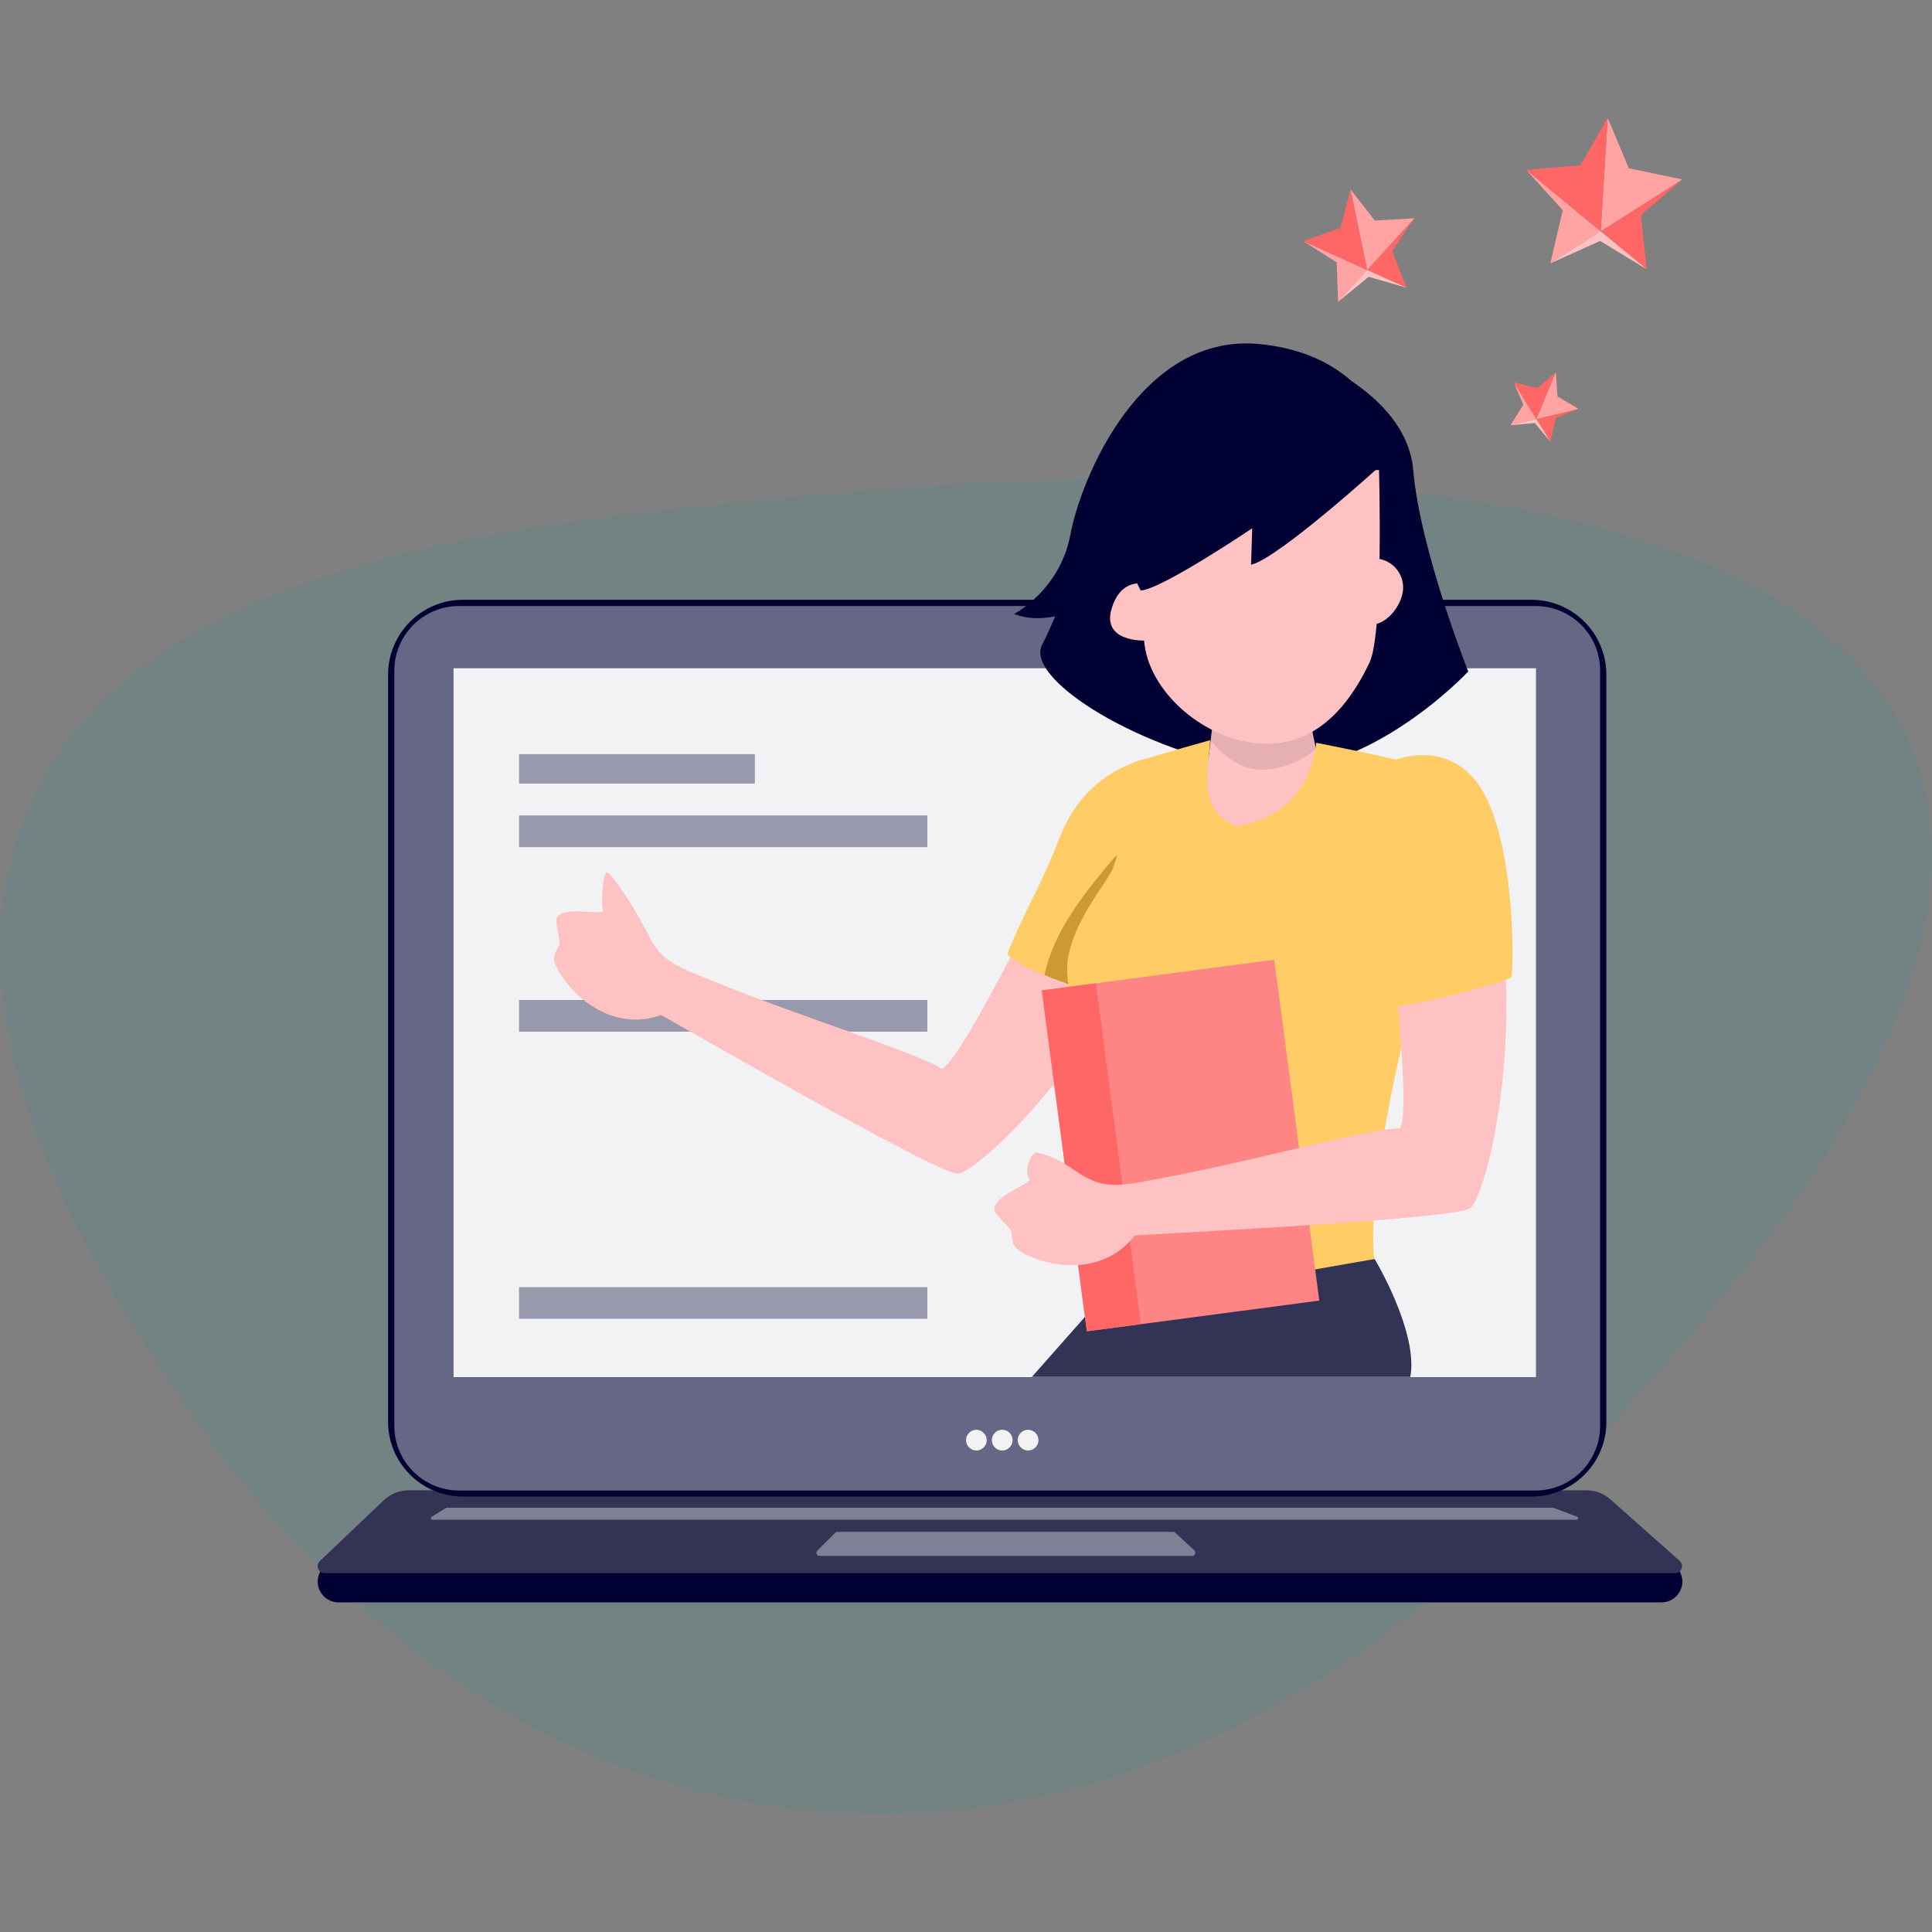 <?xml version="1.0" encoding="utf-8"?>
<!-- Generator: Adobe Illustrator 25.4.1, SVG Export Plug-In . SVG Version: 6.00 Build 0)  -->
<svg version="1.1" id="Ebene_1" xmlns="http://www.w3.org/2000/svg" xmlns:xlink="http://www.w3.org/1999/xlink" x="0px" y="0px"
	 viewBox="0 0 1024 1024" style="enable-background:new 0 0 1024 1024;" xml:space="preserve">
<rect x="0" y="0" width="1024" height="1024" fill="#808080" stroke="none"/>
<style type="text/css">
	.st0{opacity:0.1;fill:#009999;}
	.st1{fill:#000033;}
	.st2{fill:#333356;}
	.st3{opacity:0.5;fill:#CCCCD6;}
	.st4{fill:#666685;}
	.st5{fill:#F2F2F5;}
	.st6{fill:#9999AD;}
	.st7{fill:#FFC2C2;}
	.st8{opacity:0.1;fill:#000033;}
	.st9{fill:#FFCC66;}
	.st10{fill:#CC9933;}
	.st11{fill:#FF8585;}
	.st12{fill:#FF6666;}
	.st13{fill:#FFA3A3;}
</style>
<g>
	<path class="st0" d="M425,263.2c87.2-8.2,513.2-48.2,588.1,133c50.1,121.4-85,275.3-140.3,338.2C813.3,802,661.4,974.8,441.5,960.7
		C231.3,947.1,116.5,773,88.2,730.2C52.7,676.3-40.5,534.9,19.9,418C83.2,295.3,275.7,277.2,425,263.2z"/>
	<g>
		<path class="st1" d="M880.6,849.3H179.4c-6,0-11-4.9-11-11l0,0c0-6,4.9-10.9,11-10.9h701.3c6.1,0,11,4.9,11,10.9v0
			C891.6,844.4,886.7,849.3,880.6,849.3z"/>
		<g>
			<path class="st2" d="M841,789.9H216.5c-4.8,0-9.4,1.9-12.9,5.1l-34.1,32.4c-2.4,2.3-0.8,6.4,2.5,6.4h715.8c3.4,0,5-4.2,2.5-6.5
				l-36.9-32.7C850,791.6,845.6,789.9,841,789.9z"/>
			<path class="st3" d="M621.7,811.9H443.9c-0.4,0-0.9,0.2-1.2,0.5l-9.5,9.4c-1.1,1.1-0.3,2.9,1.2,2.9h197.4c1.6,0,2.3-1.9,1.2-3
				l-10.2-9.4C622.5,812,622.1,811.9,621.7,811.9z"/>
			<path class="st3" d="M823.2,799.1H236.9c-0.2,0-0.3,0-0.4,0.1l-7.7,4.7c-0.7,0.4-0.4,1.6,0.4,1.6h606.4c0.9,0,1.2-1.3,0.3-1.6
				l-12.4-4.7C823.4,799.1,823.3,799.1,823.2,799.1z"/>
		</g>
	</g>
	<g>
		<path class="st1" d="M811.8,793.2H245.3c-21.8,0-39.6-17.8-39.6-39.6V357.5c0-21.8,17.8-39.6,39.6-39.6h566.5
			c21.8,0,39.6,17.8,39.6,39.6v396.2C851.4,775.5,833.7,793.2,811.8,793.2z M245.3,324.5c-18.2,0-33,14.8-33,33v396.2
			c0,18.2,14.8,33,33,33h566.5c18.2,0,33-14.8,33-33V357.5c0-18.2-14.8-33-33-33H245.3z"/>
	</g>
	<path class="st4" d="M813.8,321.2H243.3c-18.9,0-34.3,15.3-34.3,34.3v400.2c0,18.9,15.3,34.3,34.3,34.3h570.5
		c18.9,0,34.3-15.3,34.3-34.3V355.4C848.1,336.5,832.8,321.2,813.8,321.2z"/>
	<rect x="240.4" y="354.2" class="st5" width="573.7" height="375.7"/>
	<g>
		<path class="st5" d="M523,763.3c0,3-2.5,5.5-5.5,5.5c-3,0-5.5-2.5-5.5-5.5c0-3,2.5-5.5,5.5-5.5C520.5,757.9,523,760.3,523,763.3z"
			/>
		<ellipse class="st5" cx="531.2" cy="763.3" rx="5.5" ry="5.5"/>
		<path class="st5" d="M550.4,763.3c0,3-2.4,5.5-5.5,5.5c-3,0-5.5-2.5-5.5-5.5c0-3,2.5-5.5,5.5-5.5
			C548,757.9,550.4,760.3,550.4,763.3z"/>
	</g>
	<rect x="275.1" y="399.7" class="st6" width="125" height="15.6"/>
	<rect x="275.1" y="432.2" class="st6" width="216.4" height="16.8"/>
	<rect x="275.1" y="530" class="st6" width="216.4" height="16.8"/>
	<rect x="275.1" y="682.2" class="st6" width="216.4" height="16.8"/>
	<g>
		<path class="st1" d="M684.9,186.1c0,0,60.3,19.9,64.1,62.8c3.7,42.9,29.2,107,29.2,107s-58.5,62.8-118.8,51
			c-60.3-11.8-116.3-47.9-107-65.3c9.3-17.4,31.1-78.4,31.1-78.4L684.9,186.1z"/>
	</g>
	<path class="st7" d="M743.7,311.4c0,8.5-8.2,19.6-16.7,19.6c-8.5,0-14.1-11.1-14.1-19.6c0-8.5,6.9-15.4,15.4-15.4
		C736.8,296,743.7,302.9,743.7,311.4z"/>
	<g>
		<path class="st7" d="M693.1,375.8l-49.8,3.2l-6.4,53l11.4,13.5c12.1,14.3,34.1,14,45.9-0.5l10.6-13L693.1,375.8z"/>
	</g>
	<path class="st8" d="M695.5,387l2,9.8c0,0-9.7,9.8-26.8,11.1c-17.1,1.3-29.2-15.8-29.2-15.8l0.9-6.1L695.5,387z"/>
	<g>
		<path class="st7" d="M296.6,499.9c-0.2,3.1-5,5.8-1.8,12.4c7.1,14.7,29.2,35.1,55.6,25.7c1.1,0.4,145.9,84.1,157,84.1
			c11.2,0,87.1-71.9,111.9-160.8c5.9-21.2,3.6-46.2-16.3-56.9c0,0-16.6,4-27.3,24.3c-16.5,31.1-65.7,133.9-76.6,137.8
			c-13.6-9.1-79.9-28.8-133.6-51.6c-12-5.2-16.6-9.6-20.8-17.4c-4-7.9-13.9-26.2-22.3-34.8c-2.9-2.9-4,16.4-2.8,19.5
			c2.1,4.1-22.8-3.4-24.8,5.2C294.4,488.7,296.7,498.3,296.6,499.9z"/>
		<g>
			<path class="st9" d="M559.7,448.8c1.8-4.6,3.6-9.2,5.9-13.5c9-17.1,24.4-29.1,43.2-33.5l16.1,78.8c1.5,5.6,3,11.6,1.5,17.3
				c-1.1,4.2-3.8,7.7-6.5,11.1c-3.1,3.9-6.3,7.8-9.6,11.6c-1.6,1.9-3.3,3.7-5.5,4.8c-1.7,0.8-3.5,1-5.3,1.2
				c-10.7,1-21.6-0.5-31.7-4.3c-10.7-4-23.5-7.9-34-16.4C541.4,486.2,552,468.4,559.7,448.8z"/>
		</g>
		<g>
			<path class="st10" d="M589.9,455.3c0.7-0.8,1.5-1.7,2.5-2.1c1.9-0.8,4.2,0.5,5.2,2.3c1,1.8,1.1,4,1.1,6c-0.1,8-1.3,15.9-3.7,23.5
				l2.5,41.4c0,0,0,0.1-0.1,0.1c-10,0.6-20.2-0.8-29.6-4.3c-4.5-1.7-9.3-3.4-14.2-5.4C558.5,493.5,574.4,473.8,589.9,455.3z"/>
		</g>
		<path class="st9" d="M565.6,514.7c0.4,18.9,10.5,30.5,24.9,46.4c1.8,2.8,6.3,45.1,7.8,73.1c0.8,14.6-5.4,23.8,0,25
			c20.8,18.1,95.8,32.8,130.1,8.1c-3.6-30.5,10.1-97.8,19.3-132c1.4-5.3,2.7-9.7,3.9-13.1c8.6-26,24.1-109.2,12.6-112.9
			c-2.3-0.7-5.8-1.7-10-2.9c-18-5.4-56.6-12.7-56.6-12.7s-1.9,38.6-42.4,44.2c-22.1-9.1-14-32.7-13.8-45.6
			c-7.2,2-18.1,5.1-40.5,11.7c-6.3,9.1-0.9,28-11,56.1C587.5,467.2,565.1,491.7,565.6,514.7z"/>
		<path class="st2" d="M728.6,667.3c0,0,23.3,38.8,18.9,62.5H546.9l32.2-36.4L728.6,667.3z"/>
	</g>
	
		<rect x="563.6" y="516.5" transform="matrix(0.991 -0.131 0.131 0.991 -74.01 86.945)" class="st11" width="124.3" height="182.3"/>
	
		<rect x="564" y="522.7" transform="matrix(0.991 -0.131 0.131 0.991 -75.235 80.829)" class="st12" width="28.9" height="182.3"/>
	<path class="st7" d="M535.7,651.9c1.5,2.8-1,7.6,5.2,11.4c13.9,8.5,43.5,13.7,60.6-8.5c1.2-0.3,168.2-8.3,177.5-14.3
		c9.4-6,34.3-107.6,7.1-195.8c-6.5-21-22-40.8-44.5-39.1c0,0-11.8,12.3-9.8,35.2c3,35,17.2,148.2,10.1,157.3
		c-16.3-0.3-82.7,19.1-140.2,28.9c-12.9,2.1-19.1,0.9-26.9-3.4c-7.6-4.4-13.2-10-24.9-12.7c-4-0.9-7.2,11.5-4.5,13.5
		c4,2.3-21,9.5-18.1,17.8C527.8,643.7,534.9,650.5,535.7,651.9z"/>
	<g>
		<path class="st9" d="M717.1,471.5c-1-4.8-1.9-9.7-2.4-14.5c-1.7-19.2,4.8-37.7,18.2-51.6c0,0,28.6-15.6,48.4,7.4
			c22.5,26.1,21.1,103.1,19.7,105.2c-1,1.5-27,8.6-37.5,10.9c-11.2,2.5-24,6.1-37.5,4.6C721.9,512.8,721.2,492.1,717.1,471.5z"/>
	</g>
	<path class="st7" d="M730.9,249.1c0,0,2.5,86.2-5,102c-7.5,15.8-24,43.9-55.6,43.1c-31.5-0.8-61.9-27.7-63.9-54.7
		c0,0-22.3,0.8-17.3-16.6c5-17.4,18.2-13.3,18.2-13.3l10.8-58L730.9,249.1z"/>
	<path class="st1" d="M732.8,245.8c0,0-55.4,50.4-69.7,53.5l0.6-19.3c0,0-47.9,32.3-59.1,33l-3.7-7.5c0,0-36.7,30.5-63.4,19.9
		c0,0,24.3-12.4,29.9-42.3c5.6-29.9,37.3-106.3,99.5-100.8C729,188,740.9,237.7,732.8,245.8z"/>
	<g>
		<g>
			<polygon class="st13" points="807.4,214.5 800.6,225.4 814.3,222.1 802.3,202.6 			"/>
			<polygon class="st12" points="821.8,234.2 824.6,221.5 836.6,216.7 814.3,222.1 			"/>
			<polygon class="st13" points="824.6,197.2 814.3,222.1 836.6,216.7 825.5,210.1 			"/>
			<polygon class="st12" points="802.3,202.6 814.3,222.1 824.6,197.2 814.9,205.7 			"/>
			<polygon class="st7" points="800.6,225.4 813.5,224.2 821.8,234.2 814.3,222.1 			"/>
		</g>
		<g>
			<polygon class="st13" points="708.5,139.1 709.2,160 724.6,143.1 690.8,127.8 			"/>
			<polygon class="st12" points="745.5,152.5 737.9,133 749.6,115.7 724.6,143.1 			"/>
			<polygon class="st13" points="715.8,100.4 724.6,143.1 749.6,115.7 728.7,116.9 			"/>
			<polygon class="st12" points="690.8,127.8 724.6,143.1 715.8,100.4 710.5,120.7 			"/>
			<polygon class="st7" points="709.2,160 725.4,146.7 745.5,152.5 724.6,143.1 			"/>
		</g>
		<g>
			<polygon class="st13" points="828.3,111.4 821.7,139.6 848.4,122.6 808.9,90 			"/>
			<polygon class="st12" points="872.8,142.7 869.7,114 891.6,95.1 848.4,122.6 			"/>
			<polygon class="st13" points="852.1,62.5 848.4,122.6 891.6,95.1 863.3,89.2 			"/>
			<polygon class="st12" points="808.9,90 848.4,122.6 852.1,62.5 837.7,87.6 			"/>
			<polygon class="st7" points="821.7,139.6 848.1,127.7 872.8,142.7 848.4,122.6 			"/>
		</g>
	</g>
</g>
</svg>
